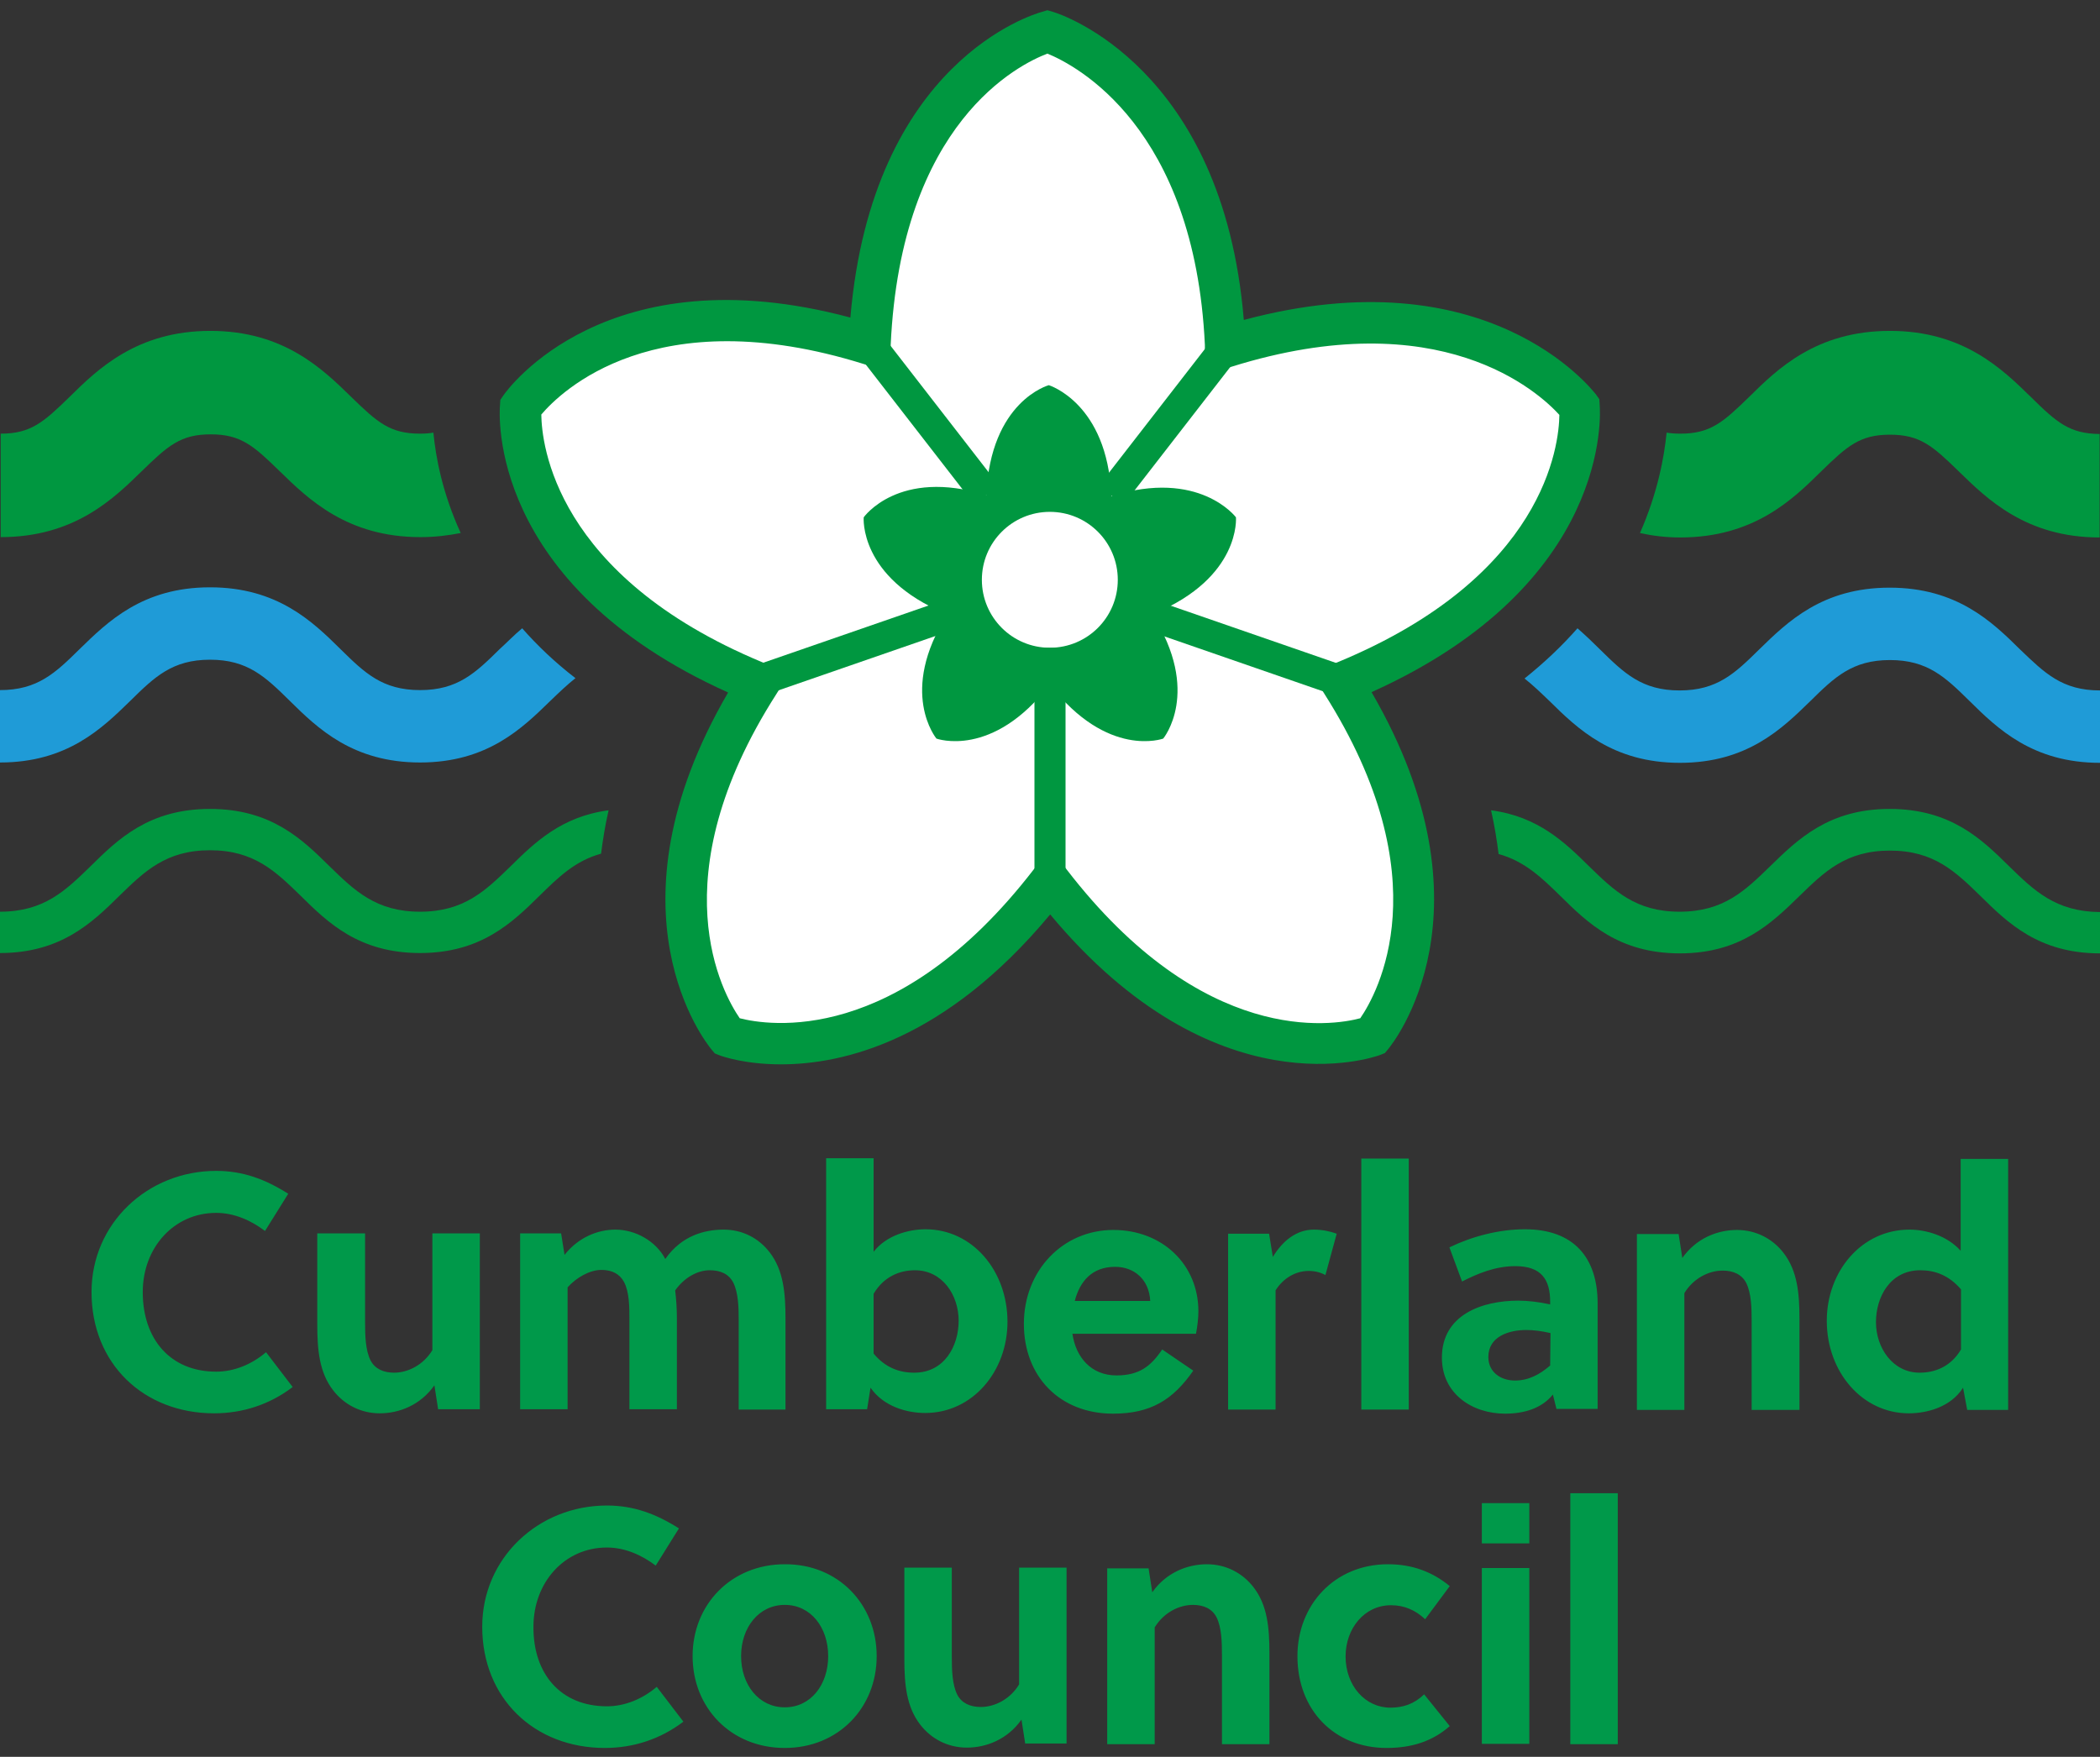 <svg version="1.1" id="logo" xmlns="http://www.w3.org/2000/svg" x="0" y="0" viewBox="0 0 614.9 514.5" xml:space="preserve">
          <rect x="0" y="0" width="614.9" height="514.5" fill="#333333" stroke="none"/>
          <title id="logo-title">Cumberland Council</title>
            <style>.st0{fill:#00994a}.st1{fill:#009740}.st2{fill:#1f9bd7}</style><g class="screen"><path class="st0" d="M63.3 401.7c5.2 0 10.4-2.1 14.6-5.7l7.8 10.2c-6.7 5.1-14.6 7.7-23 7.7-20.6 0-35.9-14.5-35.9-35.5 0-20.1 16.4-35.5 36.5-35.5 7.8 0 14.3 2.4 21.1 6.7l-6.8 10.9c-4.1-3.1-9-5.3-14.3-5.3-12.4 0-21.5 10.2-21.5 23.2 0 13.8 8.1 23.3 21.5 23.3M128.3 412.8l-1.1-7.1c-4.1 5.8-10.3 8.2-16 8.2-5.6 0-10.5-2.6-13.7-6.8-4-5.2-4.6-11.8-4.6-19.2v-26.7h14v26.1c0 3.8.1 8.1 1.6 11.1 1.3 2.5 3.8 3.6 6.9 3.6 4.1 0 8.6-2.3 11.2-6.6v-34.2h13.9v51.5h-12.2v.1zM216.3 412.8v-26.1c0-3.8-.1-8.1-1.6-11.1-1.3-2.5-3.7-3.6-6.9-3.6-3.6 0-7.5 2.2-10.1 5.9.3 2.5.5 5.3.5 8.1v26.7h-13.9v-26.1c0-3.8 0-8.2-1.6-11.2-1.3-2.4-3.6-3.5-6.6-3.5-3.4 0-7.3 2.2-9.9 5.1v35.7h-13.9v-51.5h12l1 6.3c4.1-5.2 9.8-7.4 14.9-7.4 5.9 0 11.9 3.4 14.6 8.6 4.8-6.9 11.6-8.6 17.1-8.6s10.3 2.5 13.5 6.7c4 5.2 4.6 11.9 4.6 19.3v26.7h-13.7zM255.8 339.3v27.3c3.7-4.8 10.2-6.6 15.2-6.6 13.7 0 24 12.1 24 27.1 0 14.5-10.2 26.7-24.1 26.7-5.4 0-12.2-1.9-16-7.4l-1 6.3h-12v-73.5h13.9v.1zm0 57.1c3.4 4.1 7.5 5.6 11.9 5.6 8.9 0 13-7.9 13-15.2 0-7.6-4.8-14.8-12.8-14.8-4.4 0-9.1 1.8-12.1 6.9v17.5zM314 390.5c1 7.1 5.6 12.3 12.9 12.3 6.7 0 10.1-2.7 13.4-7.6l9.1 6.2c-5.9 8.5-12.4 12.6-23.5 12.6-15.6 0-26.1-10.9-26.1-26.3 0-15.6 11.4-27.5 26.2-27.5 14.3 0 24.9 10.1 24.9 23.8 0 2.1-.3 4.5-.7 6.6H314v-.1zm22.8-9.5c-.3-6.2-4.6-10-10.3-10-6.7 0-10.3 4.2-11.8 10h22.1zM372.7 368.1c2.9-4.8 7-8 12-8 2.5 0 4.8.5 6.7 1.2l-3.3 12.1c-1.5-.8-3.1-1.2-4.9-1.2-4 0-7.6 2.3-9.7 5.7v34.9h-13.9v-51.5h12l1.1 6.8zM398.6 339.3h13.9v73.5h-13.9zM455.8 412.8l-1.1-4.4c-3.3 4.1-8.5 5.6-14 5.6-9.6 0-18.5-5.8-18.5-16.4 0-12.6 11.8-16.7 22.4-16.7 2.8 0 6.1.4 9.3 1.1v-.8c0-6.5-2.6-10.4-10.2-10.4-5.9 0-11.1 2.2-15.6 4.5l-3.7-10c6.6-3.2 14.5-5.3 22.1-5.3 14.3 0 21.3 8.3 21.3 21.7v30.9h-12v.2zm-1.8-22.4c-2.6-.6-4.9-.9-7.1-.9-5.1 0-11.1 1.9-11.1 7.9 0 4.5 3.7 6.9 7.8 6.9 4 0 7.3-1.8 10.3-4.4l.1-9.5zM491.5 361.3l1.1 7.1c4.1-5.8 10.3-8.2 16-8.2 5.6 0 10.5 2.6 13.7 6.8 4 5.2 4.6 11.8 4.6 19.2v26.7h-14v-26.1c0-3.8-.1-8.1-1.6-11.1-1.3-2.5-3.8-3.6-6.9-3.6-4.1 0-8.6 2.3-11.2 6.6v34.2h-13.9v-51.5h12.2v-.1zM576 412.8l-1.2-6.4c-3.6 5.7-10.6 7.5-15.9 7.5-13.6 0-24-12.1-24-27.1 0-14.5 10.2-26.7 24.2-26.7 4.9 0 11.1 1.8 15 6.2v-26.9H588v73.5h-12v-.1zm-1.8-35.2c-3.5-4.1-7.6-5.6-11.9-5.6-8.9 0-13 7.9-13 15.2 0 7.5 4.9 14.8 12.8 14.8 4.4 0 9.1-1.7 12.1-6.8v-17.6zM177.7 499.7c5.2 0 10.4-2.1 14.6-5.7l7.8 10.2c-6.7 5.1-14.6 7.7-23 7.7-20.6 0-35.9-14.5-35.9-35.5 0-20.1 16.4-35.5 36.5-35.5 7.8 0 14.3 2.4 21.1 6.7l-6.8 10.9c-4.1-3.1-9-5.3-14.3-5.3-12.4 0-21.5 10.2-21.5 23.2-.1 13.8 8 23.3 21.5 23.3M256.7 485c0 15.2-11.3 26.9-26.9 26.9-15.8 0-27-11.8-27-26.9s11.3-26.9 27-26.9c15.6-.1 26.9 11.7 26.9 26.9m-26.9-15c-7.6 0-12.8 6.6-12.8 15s5.2 15 12.8 15c7.6 0 12.7-6.6 12.7-15s-5.1-15-12.7-15M300.2 510.7l-1.1-7.1c-4.1 5.8-10.3 8.2-16 8.2-5.6 0-10.5-2.6-13.7-6.8-4-5.2-4.6-11.8-4.6-19.2v-26.7h13.9v26.1c0 3.8.1 8.1 1.6 11.1 1.3 2.5 3.8 3.6 6.9 3.6 4.1 0 8.6-2.3 11.2-6.6v-34.2h13.9v51.5h-12.1v.1zM336.3 459.2l1.1 7.1c4.1-5.8 10.3-8.2 16-8.2 5.6 0 10.5 2.6 13.7 6.8 4 5.2 4.6 11.8 4.6 19.2v26.7h-13.9v-26.1c0-3.8-.1-8.1-1.6-11.1-1.3-2.5-3.8-3.6-6.9-3.6-4.1 0-8.6 2.3-11.2 6.6v34.2h-13.9v-51.5h12.1v-.1zM424.5 505.5c-5.1 4.5-11.2 6.4-18.5 6.4-15.2 0-26.1-11-26.1-26.9 0-15 10.9-26.9 26.5-26.9 7.1 0 13 2.2 18.1 6.4l-7.2 9.7c-2.8-2.6-6-4.1-10-4.1-7.8 0-13.3 6.8-13.3 15 0 8.6 5.8 15 13.1 15 3.8 0 7-1.1 9.9-3.9l7.5 9.3zM433.9 440.2h13.9V452h-13.9v-11.8zm0 19h13.9v51.5h-13.9v-51.5zM459.8 437.3h13.9v73.5h-13.9z"></path><path class="st1" d="M126.9 126.7c-1.2.2-2.5.3-3.9.3-8.8 0-12.5-3.3-20.1-10.7-8.4-8.2-19.8-19.4-41.3-19.4s-33 11.2-41.3 19.4C12.7 123.7 9 127 .2 127v30.3c21.6 0 33-11.2 41.4-19.4 7.6-7.4 11.3-10.7 20.1-10.7s12.5 3.3 20.1 10.7c8.4 8.2 19.8 19.4 41.3 19.4 4.3 0 8.2-.5 11.8-1.2-5.4-11.8-7.3-22.2-8-29.4M594.7 116.3c-8.4-8.2-19.8-19.4-41.3-19.4-21.6 0-33 11.2-41.3 19.4-7.6 7.4-11.3 10.7-20.1 10.7-1.5 0-2.7-.1-4-.3-.7 7.1-2.6 17.6-7.8 29.4 3.6.8 7.5 1.3 11.8 1.3 21.6 0 33-11.2 41.3-19.4 7.6-7.4 11.3-10.7 20.1-10.7s12.5 3.3 20.1 10.7c8.4 8.2 19.8 19.4 41.3 19.4v-30.3c-8.8-.1-12.5-3.3-20.1-10.8"></path><path fill="#fff" d="M307.4 258.3c-47.9 62.3-94.5 45.2-94.5 45.2s-32.1-38.6 9-103.4l-1.3-.5c-72.5-30.2-68.2-80.2-68.2-80.2s28.9-41.3 102.2-18.4c3.5-78.5 52-91.6 52-91.6s48.5 14.8 52 91.6v.8c73.3-22.9 103.8 17.6 103.8 17.6s4.3 50-68.2 80.2l-1.3.5c41.1 64.9 9 103.4 9 103.4s-46.6 17-94.5-45.2"></path><path class="st1" d="M228.7 311.7c-10.5 0-17.1-2.3-17.9-2.6l-1.5-.6-1-1.2c-1.4-1.7-32.5-40.3 4.9-104.5-70.5-31.7-67-81.9-66.8-84.1l.1-1.6.9-1.3C148.6 114 177.7 73.9 249 93c6.4-75.2 53.9-88.9 56-89.5l1.7-.5 1.7.5c2.1.6 49.7 16.1 55.8 90.2 71.2-19.1 101.7 20.1 103.1 21.8l1 1.4.1 1.7c.2 2.2 3.6 52.4-66.8 84.1 37.3 64.2 6.3 102.8 4.9 104.5l-1 1.2-1.5.6c-2 .7-48.2 16.8-96.5-41.2-30.7 36.9-60.5 43.9-78.8 43.9m-12.1-13.5c8.2 2.1 46 8.4 86.1-43.6l4.8-6.2 4.8 6.2c40 52 77.8 45.8 86 43.6 4.9-7.1 23.9-40.8-10.5-95l-3.8-6.1 8-3.3c60.4-25.1 64.5-63.5 64.6-72.3-6-6.6-34.9-33.2-96-14.1l-7.8 2.5V101c-3-63.9-37.8-81.9-46.1-85.3-8.2 3.1-42.9 20-45.9 85.4l-.4 7.8-7.5-2.3c-61.2-19.1-88.8 8.2-94.4 14.8.1 8.5 3.9 47.2 64.6 72.5l8 3.3-3.8 6.1c-34.6 54.1-15.6 87.8-10.7 94.9"></path><path class="st1" d="M307.4 200.4c-16.8 21.9-33.2 15.9-33.2 15.9s-11.3-13.6 3.2-36.4l-.5-.2c-25.5-10.6-24-28.2-24-28.2s10.2-14.5 35.9-6.5c1.2-27.6 18.3-32.2 18.3-32.2s17.1 5.2 18.3 32.2v.3c25.8-8.1 36.5 6.2 36.5 6.2s1.5 17.6-24 28.2l-.5.2c14.5 22.8 3.2 36.4 3.2 36.4s-16.3 6-33.2-15.9"></path><path fill="#fff" d="M327.3 169.8c0-11-8.9-19.9-19.9-19.9s-19.9 8.9-19.9 19.9 8.9 19.9 19.9 19.9c11 0 19.9-8.9 19.9-19.9"></path><path class="st1" d="m251.019 103.543 7.192-5.575 34.25 44.177-7.192 5.576zM321.751 142.258l34.25-44.178 7.192 5.576-34.25 44.178zM218.683 195.747l60.008-20.777 2.977 8.6-60.007 20.777zM332.765 183.539l2.977-8.599 60.001 20.777-2.977 8.6zM302.9 189.7h9.1v68.5h-9.1z"></path><path class="st2" d="M152.9 184c-2.4 2-4.5 4.2-6.6 6.1-7.1 7-12.3 12-23.3 12s-16.2-5-23.3-12C91.5 182 81.2 172 61.5 172s-29.9 10-38.2 18.1c-7.1 7-12.3 12-23.3 12v21.2c19.7 0 29.9-10 38.2-18.1 7.1-7 12.3-12 23.3-12s16.2 5 23.3 12c8.2 8.1 18.5 18.1 38.2 18.1s29.9-10 38.2-18.1c2.6-2.5 4.9-4.7 7.3-6.6-6.1-4.7-11.2-9.6-15.6-14.6M591.5 190.2c-8.2-8.1-18.5-18.1-38.2-18.1s-29.9 10-38.2 18.1c-7.1 7-12.3 12-23.3 12s-16.2-5-23.3-12c-2-2-4.2-4.1-6.6-6.2-4.4 5-9.5 9.9-15.5 14.7 2.4 1.9 4.7 4.1 7.3 6.6 8.2 8.1 18.5 18.1 38.2 18.1s29.9-10 38.2-18.1c7.1-7 12.3-12 23.3-12s16.2 5 23.3 12c8.2 8.1 18.5 18.1 38.2 18.1v-21.2c-11.1 0-16.2-5.1-23.4-12"></path><path class="st1" d="M178.2 237.3c-13.8 1.8-21.7 9.5-28.7 16.4-7.3 7.1-13.6 13.3-26.5 13.3s-19.2-6.2-26.5-13.3c-8-7.9-17.1-16.8-35-16.8s-27 8.9-35 16.8C19.2 260.8 12.9 267 0 267v12.1c17.8 0 27-8.9 35-16.8 7.3-7.1 13.6-13.3 26.5-13.3s19.2 6.2 26.5 13.3c8 7.9 17.1 16.8 35 16.8 17.8 0 27-8.9 35-16.8 5.5-5.4 10.4-10.2 18-12.3.5-4 1.2-8.3 2.2-12.7M588.3 253.7c-8-7.9-17.1-16.8-35-16.8-17.8 0-26.9 8.9-35 16.8-7.3 7.1-13.6 13.3-26.5 13.3s-19.2-6.2-26.5-13.3c-7-6.9-14.9-14.6-28.7-16.4 1 4.4 1.7 8.7 2.2 12.8 7.6 2.1 12.6 6.9 18.1 12.3 8 7.9 17.1 16.8 35 16.8 17.8 0 26.9-8.9 35-16.8 7.3-7.1 13.6-13.3 26.5-13.3s19.2 6.2 26.5 13.3c8 7.9 17.1 16.8 35 16.8v-12.1c-13-.1-19.3-6.3-26.6-13.4"></path></g><g class="print" style="display: none;"><path d="M63.3 401.7c5.2 0 10.4-2.1 14.6-5.7l7.8 10.2c-6.7 5.1-14.6 7.7-23 7.7-20.6 0-35.9-14.5-35.9-35.5 0-20.1 16.4-35.5 36.5-35.5 7.8 0 14.3 2.4 21.1 6.7l-6.8 10.9c-4.1-3.1-9-5.3-14.3-5.3-12.4 0-21.5 10.2-21.5 23.2 0 13.8 8.1 23.3 21.5 23.3M128.3 412.8l-1.1-7.1c-4.1 5.8-10.3 8.2-16 8.2-5.6 0-10.5-2.6-13.7-6.8-4-5.2-4.6-11.8-4.6-19.2v-26.7h14v26.1c0 3.8.1 8.1 1.6 11.1 1.3 2.5 3.8 3.6 6.9 3.6 4.1 0 8.6-2.3 11.2-6.6v-34.2h13.9v51.5h-12.2v.1zM216.3 412.8v-26.1c0-3.8-.1-8.1-1.6-11.1-1.3-2.5-3.7-3.6-6.9-3.6-3.6 0-7.5 2.2-10.1 5.9.3 2.5.5 5.3.5 8.1v26.7h-13.9v-26.1c0-3.8 0-8.2-1.6-11.2-1.3-2.4-3.6-3.5-6.6-3.5-3.4 0-7.3 2.2-9.9 5.1v35.7h-13.9v-51.5h12l1 6.3c4.1-5.2 9.8-7.4 14.9-7.4 5.9 0 11.9 3.4 14.6 8.6 4.8-6.9 11.6-8.6 17.1-8.6s10.3 2.5 13.5 6.7c4 5.2 4.6 11.9 4.6 19.3v26.7h-13.7zM255.8 339.3v27.3c3.7-4.8 10.2-6.6 15.2-6.6 13.7 0 24 12.1 24 27.1 0 14.5-10.2 26.7-24.1 26.7-5.4 0-12.2-1.9-16-7.4l-1 6.3h-12v-73.5h13.9v.1zm0 57.1c3.4 4.1 7.5 5.6 11.9 5.6 8.9 0 13-7.9 13-15.2 0-7.6-4.8-14.8-12.8-14.8-4.4 0-9.1 1.8-12.1 6.9v17.5zM314 390.5c1 7.1 5.6 12.3 12.9 12.3 6.7 0 10.1-2.7 13.4-7.6l9.1 6.2c-5.9 8.5-12.4 12.6-23.5 12.6-15.6 0-26.1-10.9-26.1-26.3 0-15.6 11.4-27.5 26.2-27.5 14.3 0 24.9 10.1 24.9 23.8 0 2.1-.3 4.5-.7 6.6H314v-.1zm22.8-9.5c-.3-6.2-4.6-10-10.3-10-6.7 0-10.3 4.2-11.8 10h22.1zM372.7 368.1c2.9-4.8 7-8 12-8 2.5 0 4.8.5 6.7 1.2l-3.3 12.1c-1.5-.8-3.1-1.2-4.9-1.2-4 0-7.6 2.3-9.7 5.7v34.9h-13.9v-51.5h12l1.1 6.8zM398.6 339.3h13.9v73.5h-13.9zM455.8 412.8l-1.1-4.4c-3.3 4.1-8.5 5.6-14 5.6-9.6 0-18.5-5.8-18.5-16.4 0-12.6 11.8-16.7 22.4-16.7 2.8 0 6.1.4 9.3 1.1v-.8c0-6.5-2.6-10.4-10.2-10.4-5.9 0-11.1 2.2-15.6 4.5l-3.7-10c6.6-3.2 14.5-5.3 22.1-5.3 14.3 0 21.3 8.3 21.3 21.7v30.9h-12v.2zm-1.8-22.4c-2.6-.6-4.9-.9-7.1-.9-5.1 0-11.1 1.9-11.1 7.9 0 4.5 3.7 6.9 7.8 6.9 4 0 7.3-1.8 10.3-4.4l.1-9.5zM491.5 361.3l1.1 7.1c4.1-5.8 10.3-8.2 16-8.2 5.6 0 10.5 2.6 13.7 6.8 4 5.2 4.6 11.8 4.6 19.2v26.7h-14v-26.1c0-3.8-.1-8.1-1.6-11.1-1.3-2.5-3.8-3.6-6.9-3.6-4.1 0-8.6 2.3-11.2 6.6v34.2h-13.9v-51.5h12.2v-.1zM576 412.8l-1.2-6.4c-3.6 5.7-10.6 7.5-15.9 7.5-13.6 0-24-12.1-24-27.1 0-14.5 10.2-26.7 24.2-26.7 4.9 0 11.1 1.8 15 6.2v-26.9H588v73.5h-12v-.1zm-1.8-35.2c-3.5-4.1-7.6-5.6-11.9-5.6-8.9 0-13 7.9-13 15.2 0 7.5 4.9 14.8 12.8 14.8 4.4 0 9.1-1.7 12.1-6.8v-17.6zM177.7 499.7c5.2 0 10.4-2.1 14.6-5.7l7.8 10.2c-6.7 5.1-14.6 7.7-23 7.7-20.6 0-35.9-14.5-35.9-35.5 0-20.1 16.4-35.5 36.5-35.5 7.8 0 14.3 2.4 21.1 6.7l-6.8 10.9c-4.1-3.1-9-5.3-14.3-5.3-12.4 0-21.5 10.2-21.5 23.2-.1 13.8 8 23.3 21.5 23.3M256.7 485c0 15.2-11.3 26.9-26.9 26.9-15.8 0-27-11.8-27-26.9s11.3-26.9 27-26.9c15.6-.1 26.9 11.7 26.9 26.9m-26.9-15c-7.6 0-12.8 6.6-12.8 15s5.2 15 12.8 15c7.6 0 12.7-6.6 12.7-15s-5.1-15-12.7-15M300.2 510.7l-1.1-7.1c-4.1 5.8-10.3 8.2-16 8.2-5.6 0-10.5-2.6-13.7-6.8-4-5.2-4.6-11.8-4.6-19.2v-26.7h13.9v26.1c0 3.8.1 8.1 1.6 11.1 1.3 2.5 3.8 3.6 6.9 3.6 4.1 0 8.6-2.3 11.2-6.6v-34.2h13.9v51.5h-12.1v.1zM336.3 459.2l1.1 7.1c4.1-5.8 10.3-8.2 16-8.2 5.6 0 10.5 2.6 13.7 6.8 4 5.2 4.6 11.8 4.6 19.2v26.7h-13.9v-26.1c0-3.8-.1-8.1-1.6-11.1-1.3-2.5-3.8-3.6-6.9-3.6-4.1 0-8.6 2.3-11.2 6.6v34.2h-13.9v-51.5h12.1v-.1zM424.5 505.5c-5.1 4.5-11.2 6.4-18.5 6.4-15.2 0-26.1-11-26.1-26.9 0-15 10.9-26.9 26.5-26.9 7.1 0 13 2.2 18.1 6.4l-7.2 9.7c-2.8-2.6-6-4.1-10-4.1-7.8 0-13.3 6.8-13.3 15 0 8.6 5.8 15 13.1 15 3.8 0 7-1.1 9.9-3.9l7.5 9.3zM433.9 440.2h13.9V452h-13.9v-11.8zm0 19h13.9v51.5h-13.9v-51.5zM459.8 437.3h13.9v73.5h-13.9zM361.9 151.5s-10.7-14.3-36.5-6.2v-.3c-1.2-27-18.3-32.2-18.3-32.2s-17.1 4.6-18.3 32.2c-25.7-8-35.9 6.5-35.9 6.5s-1.5 17.6 24 28.2l.5.2c-14.5 22.8-3.2 36.4-3.2 36.4s16.4 6 33.2-15.9c16.9 21.9 33.2 15.9 33.2 15.9s11.3-13.6-3.2-36.4l.5-.2c25.5-10.6 24-28.2 24-28.2zm-54.5 38.2c-11 0-19.9-8.9-19.9-19.9s8.9-19.9 19.9-19.9 19.9 8.9 19.9 19.9-8.9 19.9-19.9 19.9zM126.9 126.7c-1.2.2-2.5.3-3.9.3-8.8 0-12.5-3.3-20.1-10.7-8.4-8.2-19.8-19.4-41.3-19.4s-33 11.2-41.3 19.4C12.7 123.7 9 127 .2 127v30.3c21.6 0 33-11.2 41.4-19.4 7.6-7.4 11.3-10.7 20.1-10.7s12.5 3.3 20.1 10.7c8.4 8.2 19.8 19.4 41.3 19.4 4.3 0 8.2-.5 11.8-1.2-5.4-11.8-7.3-22.2-8-29.4M594.7 116.3c-8.4-8.2-19.8-19.4-41.3-19.4-21.6 0-33 11.2-41.3 19.4-7.6 7.4-11.3 10.7-20.1 10.7-1.5 0-2.7-.1-4-.3-.7 7.1-2.6 17.6-7.8 29.4 3.6.8 7.5 1.3 11.8 1.3 21.6 0 33-11.2 41.3-19.4 7.6-7.4 11.3-10.7 20.1-10.7s12.5 3.3 20.1 10.7c8.4 8.2 19.8 19.4 41.3 19.4v-30.3c-8.8-.1-12.5-3.3-20.1-10.8"></path><path d="M228.7 311.7c-10.5 0-17.1-2.3-17.9-2.6l-1.5-.6-1-1.2c-1.4-1.7-32.5-40.3 4.9-104.5-70.5-31.7-67-81.9-66.8-84.1l.1-1.6.9-1.3C148.6 114 177.7 73.9 249 93c6.4-75.2 53.9-88.9 56-89.5l1.7-.5 1.7.5c2.1.6 49.7 16.1 55.8 90.2 71.2-19.1 101.7 20.1 103.1 21.8l1 1.4.1 1.7c.2 2.2 3.6 52.4-66.8 84.1 37.3 64.2 6.3 102.8 4.9 104.5l-1 1.2-1.5.6c-2 .7-48.2 16.8-96.5-41.2-30.7 36.9-60.5 43.9-78.8 43.9m-12.1-13.5c8.2 2.1 46 8.4 86.1-43.6l4.8-6.2 4.8 6.2c40 52 77.8 45.8 86 43.6 4.9-7.1 23.9-40.8-10.5-95l-3.8-6.1 8-3.3c60.4-25.1 64.5-63.5 64.6-72.3-6-6.6-34.9-33.2-96-14.1l-7.8 2.5V101c-3-63.9-37.8-81.9-46.1-85.3-8.2 3.1-42.9 20-45.9 85.4l-.4 7.8-7.5-2.3c-61.2-19.1-88.8 8.2-94.4 14.8.1 8.5 3.9 47.2 64.6 72.5l8 3.3-3.8 6.1c-34.6 54.1-15.6 87.8-10.7 94.9"></path><path d="m251.019 103.543 7.192-5.575 34.25 44.177-7.192 5.576zM321.751 142.258l34.25-44.178 7.192 5.576-34.25 44.178zM218.683 195.747l60.008-20.777 2.977 8.6-60.007 20.777zM332.765 183.539l2.977-8.599 60.001 20.777-2.977 8.6zM302.9 189.7h9.1v68.5h-9.1zM152.9 184c-2.4 2-4.5 4.2-6.6 6.1-7.1 7-12.3 12-23.3 12s-16.2-5-23.3-12C91.5 182 81.2 172 61.5 172s-29.9 10-38.2 18.1c-7.1 7-12.3 12-23.3 12v21.2c19.7 0 29.9-10 38.2-18.1 7.1-7 12.3-12 23.3-12s16.2 5 23.3 12c8.2 8.1 18.5 18.1 38.2 18.1s29.9-10 38.2-18.1c2.6-2.5 4.9-4.7 7.3-6.6-6.1-4.7-11.2-9.6-15.6-14.6M591.5 190.2c-8.2-8.1-18.5-18.1-38.2-18.1s-29.9 10-38.2 18.1c-7.1 7-12.3 12-23.3 12s-16.2-5-23.3-12c-2-2-4.2-4.1-6.6-6.2-4.4 5-9.5 9.9-15.5 14.7 2.4 1.9 4.7 4.1 7.3 6.6 8.2 8.1 18.5 18.1 38.2 18.1s29.9-10 38.2-18.1c7.1-7 12.3-12 23.3-12s16.2 5 23.3 12c8.2 8.1 18.5 18.1 38.2 18.1v-21.2c-11.1 0-16.2-5.1-23.4-12M178.2 237.3c-13.8 1.8-21.7 9.5-28.7 16.4-7.3 7.1-13.6 13.3-26.5 13.3s-19.2-6.2-26.5-13.3c-8-7.9-17.1-16.8-35-16.8s-27 8.9-35 16.8C19.2 260.8 12.9 267 0 267v12.1c17.8 0 27-8.9 35-16.8 7.3-7.1 13.6-13.3 26.5-13.3s19.2 6.2 26.5 13.3c8 7.9 17.1 16.8 35 16.8 17.8 0 27-8.9 35-16.8 5.5-5.4 10.4-10.2 18-12.3.5-4 1.2-8.3 2.2-12.7M588.3 253.7c-8-7.9-17.1-16.8-35-16.8-17.8 0-26.9 8.9-35 16.8-7.3 7.1-13.6 13.3-26.5 13.3s-19.2-6.2-26.5-13.3c-7-6.9-14.9-14.6-28.7-16.4 1 4.4 1.7 8.7 2.2 12.8 7.6 2.1 12.6 6.9 18.1 12.3 8 7.9 17.1 16.8 35 16.8 17.8 0 26.9-8.9 35-16.8 7.3-7.1 13.6-13.3 26.5-13.3s19.2 6.2 26.5 13.3c8 7.9 17.1 16.8 35 16.8v-12.1c-13-.1-19.3-6.3-26.6-13.4"></path></g></svg>